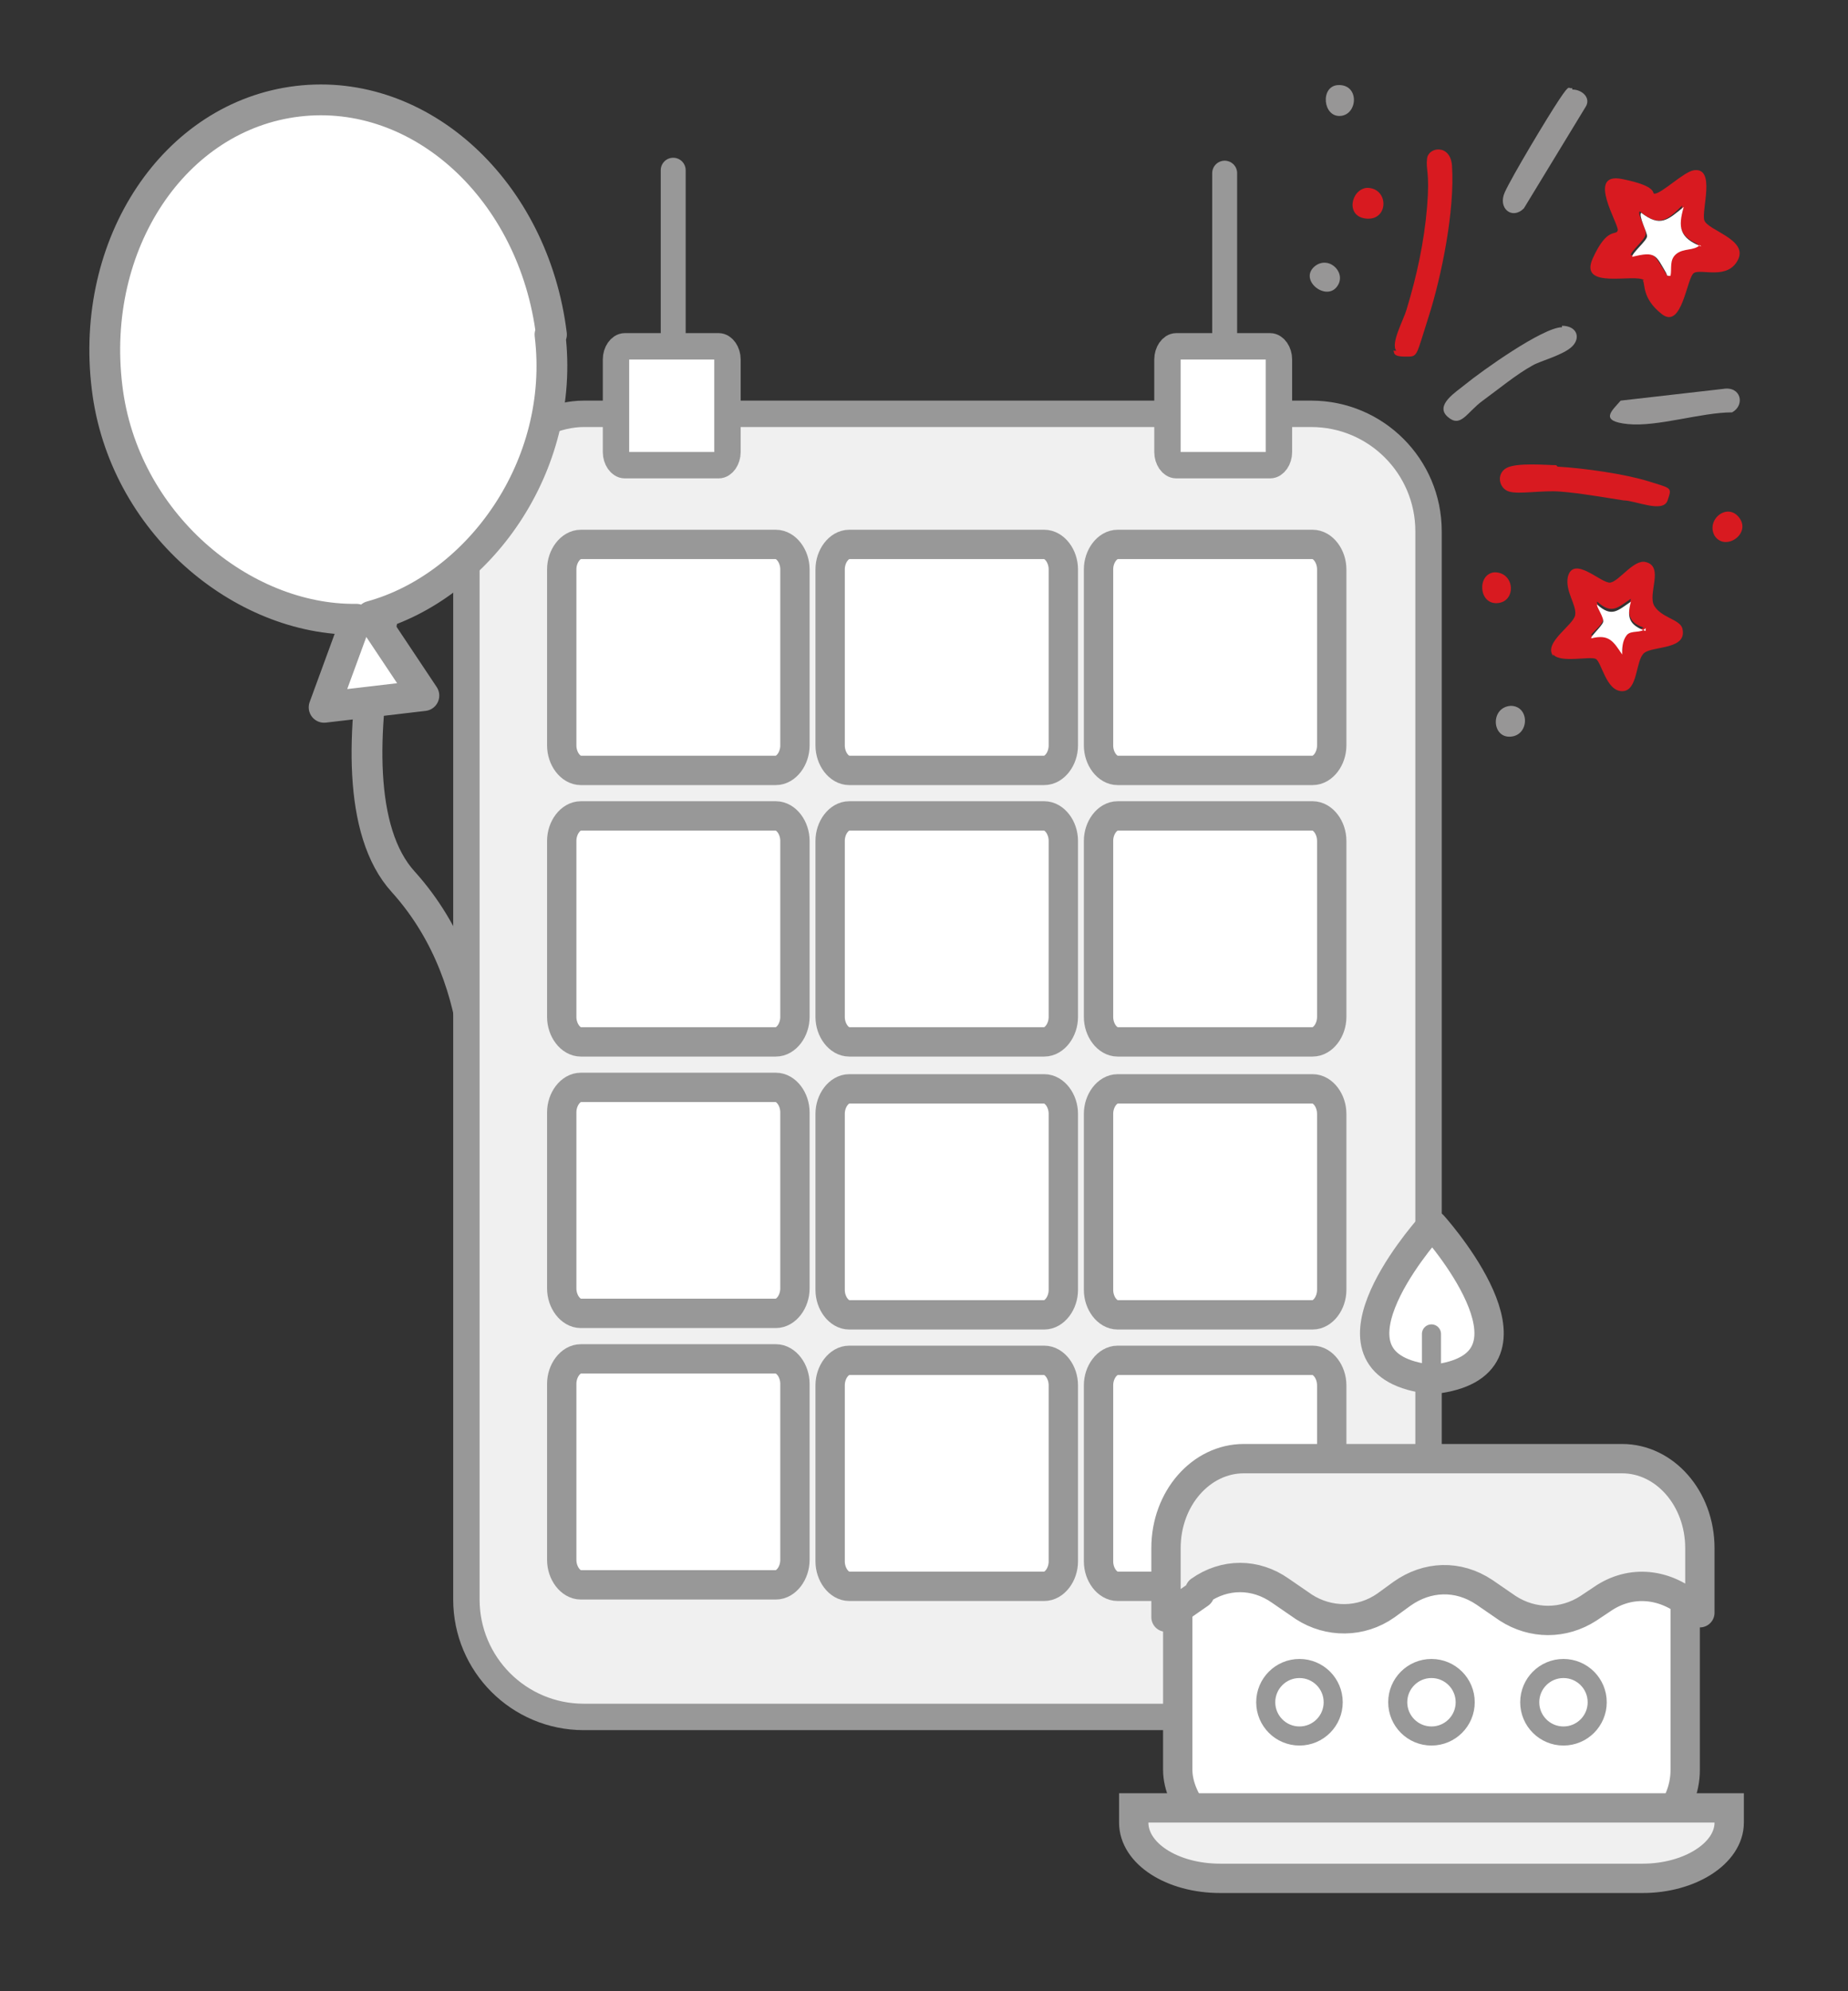 <?xml version="1.0" encoding="UTF-8"?>
<svg id="Warstwa_1" xmlns="http://www.w3.org/2000/svg" version="1.1" viewBox="0 0 126 135.7">
  <rect x="0" y="0" width="126" height="135.7" fill="#333333" stroke="none"/>
  <!-- Generator: Adobe Illustrator 29.0.1, SVG Export Plug-In . SVG Version: 2.1.0 Build 192)  -->
  <defs>
    <style>
      .st0, .st1, .st2, .st3, .st4, .st5, .st6, .st7, .st8, .st9, .st10, .st11 {
        stroke: #989898;
      }

      .st0, .st12, .st3, .st5, .st6, .st7, .st8 {
        fill: #fff;
      }

      .st0, .st4, .st5, .st6, .st9, .st11 {
        stroke-linejoin: round;
      }

      .st0, .st9 {
        stroke-width: 1.3px;
      }

      .st1 {
        stroke-width: 1.7px;
      }

      .st1, .st4 {
        fill: none;
      }

      .st1, .st4, .st5, .st9 {
        stroke-linecap: round;
      }

      .st2, .st3, .st6, .st8, .st11 {
        fill-rule: evenodd;
      }

      .st2, .st6, .st7, .st11 {
        stroke-width: 2px;
      }

      .st2, .st9, .st10, .st11 {
        fill: #f0f0f0;
      }

      .st13 {
        fill: #979696;
      }

      .st3, .st10 {
        stroke-width: 1.8px;
      }

      .st4, .st5 {
        stroke-width: 2.1px;
      }

      .st14 {
        fill: #d81a20;
      }

      .st8 {
        stroke-width: 2px;
      }
    </style>
  </defs>
  <path class="st4" d="M28.9,31.8s-7.7,21.4-1.4,28.3c6.4,7.1,4.9,16.8,4.9,16.8"/>
  <g>
    <rect class="st10" x="20.2" y="39.8" width="88.8" height="65.6" rx="8" ry="8" transform="translate(-8 137.2) rotate(-90)"/>
    <g>
      <path class="st14" d="M112.1,19.1c-.6-.5-4.5.7-3.5-1.5s1.6-1.5,1.7-1.9-2.2-4,.3-3.5,2,1,2.2,1c.5,0,2-1.5,2.7-1.6,1.5-.2.5,2.7.7,3.4s3,1.3,2.3,2.7-2.5.6-3,.9-.8,3.9-2.2,2.8-1.1-2.1-1.3-2.3ZM115.9,16.7c-1.4-.6-1.5-1.2-1.2-2.7-1,1-1.6,1.5-2.9.4-.2.2.5,1.2.4,1.6s-1.1,1.2-1,1.4c1.6-.4,1.6,0,2.3,1.1s0,.3.3.2c0-.5,0-1.1.4-1.5s1.1-.2,1.6-.6Z"/>
      <path class="st14" d="M105.9,44.7c-.7-.9,1.4-2.1,1.5-2.8s-.7-1.6-.5-2.6c.4-1.5,2.3.5,2.9.4s1.6-1.6,2.4-1.4c1.3.3.1,2.2.6,3s1.7.9,1.9,1.5c.4,1.5-2,1.2-2.6,1.7s-.4,2.6-1.5,2.6-1.4-2-1.8-2.2-2.4.3-2.9-.3ZM112.2,42.8c-1.1-.3-1.3-.9-1-2-.9.6-1.3,1.1-2.3.2-.1.1.4.8.4,1.2s-.9,1-.8,1.1c1.2-.2,1.5.2,2.1,1.1,0-.4,0-1,.3-1.3s1,0,1.3-.5Z"/>
      <path class="st14" d="M95.2,23.9c-.4-.5.5-2.1.7-2.8.7-2.3,1.2-4.6,1.4-7s-.1-2.5,0-3.3,1.6-1,1.7.5c.2,3-.7,7.5-1.6,10.3s-.7,2.7-1.6,2.7-.7-.3-.8-.4Z"/>
      <path class="st14" d="M106.2,31.8c1.8.1,4.6.5,6.2,1s1.6.4,1.3,1.3-2.2,0-3,0c-1.3-.2-3-.5-4.3-.6s-2.8.2-3.5,0-.9-1.2-.2-1.6,2.8-.2,3.4-.2Z"/>
      <path class="st13" d="M106.5,22.2c1,0,1.3.8.7,1.4s-2.2,1-2.7,1.3c-1.1.6-2.3,1.6-3.4,2.4s-1.5,1.9-2.4,1.1.6-1.7,1.2-2.2c1.1-.9,5.3-3.9,6.6-3.9Z"/>
      <path class="st13" d="M107.2,6.1c.7,0,1.3.6.9,1.2l-4.2,6.9c-.8.8-1.8,0-1.3-1.1s2.9-5.1,3.7-6.3.6-.7.9-.8Z"/>
      <path class="st13" d="M110.5,27.3l7-.8c1.2-.2,1.5,1.1.6,1.6-2.1,0-5.1,1-7.1.8s-1.1-.9-.5-1.6Z"/>
      <path class="st14" d="M101.9,39c1.4,0,1.5,2,.2,2.1s-1.4-2-.2-2.1Z"/>
      <path class="st14" d="M93.2,12.8c1.5,0,1.5,2.2,0,2.1s-1.1-2,0-2.1Z"/>
      <path class="st13" d="M89.7,18.1c1-.7,2.2.6,1.4,1.5s-2.6-.6-1.4-1.5Z"/>
      <path class="st13" d="M91.2,5.8c1.5-.1,1.4,2,.2,2.1s-1.4-2-.2-2.1Z"/>
      <path class="st13" d="M103,48.1c1.3,0,1.3,2,0,2.1s-1.4-2,0-2.1Z"/>
      <path class="st14" d="M116.9,36.5c-.6-1.1.9-2.3,1.7-1.2s-1,2.3-1.7,1.2Z"/>
      <path class="st12" d="M115.9,16.7c-.4.4-1.1.2-1.6.6s-.3,1-.4,1.5c-.3,0-.2,0-.3-.2-.7-1.2-.7-1.5-2.3-1.1-.1-.2,1-1.1,1-1.4s-.6-1.4-.4-1.6c1.3,1,1.8.5,2.9-.4-.4,1.4-.3,2.1,1.2,2.7Z"/>
      <path class="st12" d="M112.2,42.8c-.3.4-1,.1-1.3.5s-.3.9-.3,1.3c-.6-.9-.9-1.4-2.1-1.1-.1-.1.7-.8.8-1.1s-.5-1.1-.4-1.2c1,.9,1.4.4,2.3-.2-.3,1.1-.1,1.6,1,2Z"/>
    </g>
    <g>
      <line class="st1" x1="45.9" y1="11.6" x2="45.9" y2="25.1"/>
      <line class="st1" x1="83.5" y1="11.8" x2="83.5" y2="25.2"/>
      <g>
        <path class="st3" d="M87.2,24.5v6.3c0,.5-.3.9-.6.9h-6.4c-.3,0-.6-.4-.6-.9v-6.3c0-.5.3-.9.6-.9h6.4c.3,0,.6.4.6.9Z"/>
        <path class="st3" d="M49.6,24.5v6.3c0,.5-.3.9-.6.9h-6.4c-.3,0-.6-.4-.6-.9v-6.3c0-.5.3-.9.6-.9h6.4c.3,0,.6.4.6.9Z"/>
      </g>
    </g>
    <g>
      <g>
        <path class="st8" d="M38.3,50.8v-12c0-.9.6-1.7,1.3-1.7h13.3c.7,0,1.3.8,1.3,1.7v12c0,.9-.6,1.7-1.3,1.7h-13.3c-.7,0-1.3-.8-1.3-1.7Z"/>
        <path class="st8" d="M72.5,38.8v12c0,.9-.6,1.7-1.3,1.7h-13.3c-.7,0-1.3-.8-1.3-1.7v-12c0-.9.6-1.7,1.3-1.7h13.3c.7,0,1.3.8,1.3,1.7Z"/>
        <path class="st8" d="M90.8,38.8v12c0,.9-.6,1.7-1.3,1.7h-13.3c-.7,0-1.3-.8-1.3-1.7v-12c0-.9.6-1.7,1.3-1.7h13.3c.7,0,1.3.8,1.3,1.7Z"/>
      </g>
      <g>
        <path class="st8" d="M38.3,69.3v-12c0-.9.6-1.7,1.3-1.7h13.3c.7,0,1.3.8,1.3,1.7v12c0,.9-.6,1.7-1.3,1.7h-13.3c-.7,0-1.3-.8-1.3-1.7Z"/>
        <path class="st8" d="M72.5,57.3v12c0,.9-.6,1.7-1.3,1.7h-13.3c-.7,0-1.3-.8-1.3-1.7v-12c0-.9.6-1.7,1.3-1.7h13.3c.7,0,1.3.8,1.3,1.7Z"/>
        <path class="st8" d="M90.8,57.3v12c0,.9-.6,1.7-1.3,1.7h-13.3c-.7,0-1.3-.8-1.3-1.7v-12c0-.9.6-1.7,1.3-1.7h13.3c.7,0,1.3.8,1.3,1.7Z"/>
      </g>
      <g>
        <path class="st8" d="M38.3,87.8v-12c0-.9.6-1.7,1.3-1.7h13.3c.7,0,1.3.8,1.3,1.7v12c0,.9-.6,1.7-1.3,1.7h-13.3c-.7,0-1.3-.8-1.3-1.7Z"/>
        <path class="st8" d="M72.5,75.9v12c0,.9-.6,1.7-1.3,1.7h-13.3c-.7,0-1.3-.8-1.3-1.7v-12c0-.9.6-1.7,1.3-1.7h13.3c.7,0,1.3.8,1.3,1.7Z"/>
        <path class="st8" d="M90.8,75.9v12c0,.9-.6,1.7-1.3,1.7h-13.3c-.7,0-1.3-.8-1.3-1.7v-12c0-.9.6-1.7,1.3-1.7h13.3c.7,0,1.3.8,1.3,1.7Z"/>
      </g>
      <g>
        <path class="st8" d="M38.3,106.3v-12c0-.9.6-1.7,1.3-1.7h13.3c.7,0,1.3.8,1.3,1.7v12c0,.9-.6,1.7-1.3,1.7h-13.3c-.7,0-1.3-.8-1.3-1.7Z"/>
        <path class="st8" d="M72.5,94.4v12c0,.9-.6,1.7-1.3,1.7h-13.3c-.7,0-1.3-.8-1.3-1.7v-12c0-.9.6-1.7,1.3-1.7h13.3c.7,0,1.3.8,1.3,1.7Z"/>
        <path class="st8" d="M90.8,94.4v12c0,.9-.6,1.7-1.3,1.7h-13.3c-.7,0-1.3-.8-1.3-1.7v-12c0-.9.6-1.7,1.3-1.7h13.3c.7,0,1.3.8,1.3,1.7Z"/>
      </g>
    </g>
    <path class="st5" d="M37.6,22.8c-1.2-9.8-8.9-16.9-17.3-15.9S6.1,16.6,7.3,26.4c1.1,9.2,9.2,15.9,17,15.8l-2.2,6,6.8-.8-3.6-5.4c7.3-2,13.3-10.2,12.2-19.2Z"/>
    <g>
      <rect class="st7" x="80.3" y="101.2" width="34.6" height="24.4" rx="5" ry="5"/>
      <path class="st2" d="M77.3,123.2v1c0,2.1,2.6,3.8,5.9,3.8h28.8c3.2,0,5.9-1.7,5.9-3.8v-1h-40.5Z"/>
      <path class="st11" d="M81.8,108.4c1.7-1.2,3.8-1.2,5.5,0l1.6,1.1c1.7,1.1,3.9,1.1,5.6-.1l1.1-.8c1.7-1.2,3.8-1.3,5.6-.1l1.6,1.1c1.7,1.1,3.8,1.1,5.5,0l.9-.6c2-1.4,4.4-1.1,6.2.5l.5.4v-4.4c0-3.4-2.4-6.1-5.3-6.1h-25.8c-2.9,0-5.3,2.7-5.3,6.1v4.7l2.3-1.6Z"/>
      <g>
        <circle class="st0" cx="88.6" cy="116" r="2.3"/>
        <circle class="st0" cx="106.6" cy="116" r="2.3"/>
        <circle class="st0" cx="97.6" cy="116" r="2.3"/>
      </g>
      <path class="st6" d="M97.6,83.5c-.8.9-8.3,9.6,0,10.5h.1c8.2-.9.8-9.6,0-10.5Z"/>
      <line class="st9" x1="97.6" y1="90.9" x2="97.6" y2="98.8"/>
    </g>
  </g>
</svg>